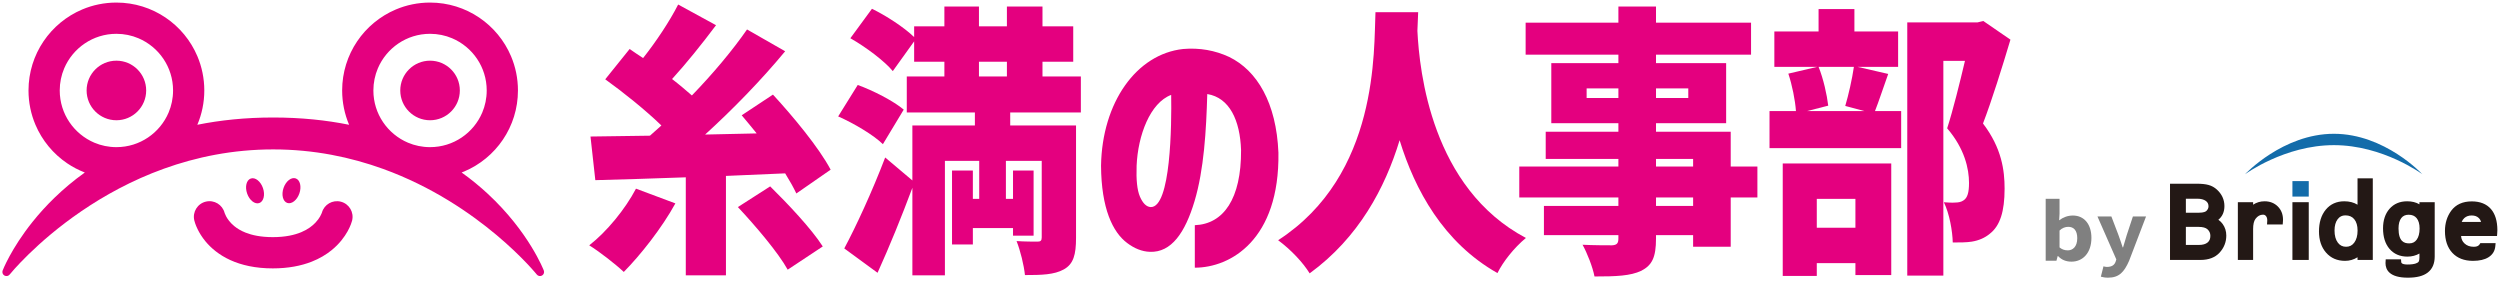 <?xml version="1.0" encoding="utf-8"?>
<!-- Generator: Adobe Illustrator 16.0.3, SVG Export Plug-In . SVG Version: 6.00 Build 0)  -->
<!DOCTYPE svg PUBLIC "-//W3C//DTD SVG 1.1//EN" "http://www.w3.org/Graphics/SVG/1.1/DTD/svg11.dtd">
<svg version="1.1" id="レイヤー_1" xmlns="http://www.w3.org/2000/svg" xmlns:xlink="http://www.w3.org/1999/xlink" x="0px"
	 y="0px" width="500px" height="57px" viewBox="0 0 500 57" enable-background="new 0 0 500 57" xml:space="preserve">
<g>
	<path fill="#E4007F" d="M124.757,54.389c-1.678-1.587-4.981-4.137-6.912-5.326c3.507-2.72,7.217-7.252,9.352-11.332l7.878,2.947
		C132.381,45.606,128.061,51.045,124.757,54.389z M129.992,27.137l2.287-2.04c-3.151-3.059-7.675-6.685-11.232-9.235l4.879-6.062
		c0.813,0.566,1.729,1.19,2.694,1.813c2.592-3.286,5.285-7.309,7.014-10.708l7.573,4.136c-2.847,3.796-5.998,7.706-8.793,10.765
		c1.474,1.133,2.795,2.267,3.965,3.286c4.167-4.306,8.081-8.952,11.029-13.201l7.624,4.362
		c-4.778,5.779-10.521,11.671-16.011,16.657l10.317-0.227c-1.016-1.246-2.032-2.493-2.998-3.626l6.251-4.136
		c4.016,4.362,9.2,10.594,11.538,15.014l-6.861,4.759c-0.56-1.19-1.321-2.55-2.236-4.022l-11.843,0.51v19.887h-8.031V35.465
		c-6.709,0.227-12.961,0.453-18.094,0.566l-0.966-8.725L129.992,27.137z M154.033,37.277c3.507,3.457,8.234,8.442,10.521,12.012
		l-7.015,4.646c-1.881-3.399-6.404-8.725-9.962-12.521L154.033,37.277z"/>
	<path fill="#E4007F" d="M171.547,16.995c2.998,1.077,7.115,3.173,9.199,4.929l-4.168,6.912c-1.83-1.813-5.845-4.192-8.945-5.552
		L171.547,16.995z M177.036,31.499l5.438,4.589V25.097h12.503v-2.606h-13.621v-7.195h7.521v-2.946h-6.048V8.27l-4.27,5.949
		c-1.678-2.04-5.489-4.872-8.488-6.572l4.32-5.892c2.796,1.359,6.404,3.683,8.438,5.666V5.267h6.048V1.301h6.913v3.966h5.591V1.301
		h7.116v3.966h6.149v7.082h-6.149v2.946h7.675v7.195h-14.13v2.606h13.164V47.59c0,3.342-0.509,5.212-2.439,6.288
		c-1.932,1.077-4.474,1.134-7.777,1.134c-0.203-1.983-0.914-4.873-1.677-6.799c1.575,0.113,3.608,0.113,4.219,0.113
		c0.609,0,0.813-0.227,0.813-0.85V32.179h-7.166v7.592h1.423v-5.665h4.117v13.031h-4.117v-1.53h-8.03v3.286h-4.168V34.105h4.168
		v5.665h1.271v-7.592h-6.861v22.89h-6.506V37.561c-2.135,5.723-4.524,11.615-6.964,16.998l-6.658-4.873
		C171.19,45.323,174.443,38.298,177.036,31.499z M201.382,15.295v-2.946h-5.591v2.946H201.382z"/>
	<path fill="#E4007F" d="M241.453,18.808c-0.204,7.309-0.661,15.127-2.542,21.417c-1.88,6.288-4.625,10.311-8.945,10.141
		c-1.575-0.057-3.101-0.68-4.523-1.756c-2.897-2.153-5.185-6.912-5.235-15.467c0.203-12.635,7.065-22.323,16.417-23.343
		c3.304-0.283,6.404,0.283,9.2,1.586c5.591,2.719,9.453,9.178,9.86,19.149c0.254,17.451-9.606,23.003-16.723,23.003v-8.499
		c5.744-0.227,9.302-5.269,9.251-15.014C248.01,24.077,245.926,19.544,241.453,18.808z M234.235,18.978
		c-4.219,1.586-6.658,8.102-6.912,14.165c-0.103,2.832,0.102,4.872,0.66,6.175c0.56,1.304,1.271,2.04,2.135,2.097
		C234.185,41.584,234.337,24.87,234.235,18.978z"/>
	<path fill="#E4007F" d="M283.48,6.174c0.407,8.158,2.847,31.443,21.703,41.416c-2.389,1.982-4.574,4.758-5.692,7.025
		c-10.826-6.119-16.519-16.657-19.568-26.572c-2.897,9.518-8.183,19.49-17.992,26.629c-1.322-2.153-3.711-4.703-6.303-6.629
		c20.229-13.088,19.11-38.187,19.467-45.608h8.539L283.48,6.174z"/>
	<path fill="#E4007F" d="M303.857,33.313h19.822v-1.53h-14.537v-5.439h14.537v-1.7h-13.419V12.633h13.419v-1.7h-18.552V4.531h18.552
		V1.301h7.522v3.229h19.009v6.402h-19.009v1.7h14.028v12.011h-14.028v1.7h14.942v6.969h5.337v6.175h-5.337v9.858h-7.521v-2.323
		h-7.421v0.681c0,3.738-0.763,5.325-2.948,6.458c-2.186,1.021-4.981,1.134-9.353,1.134c-0.355-1.87-1.474-4.703-2.389-6.346
		c2.084,0.113,5.083,0.113,5.896,0.113c0.966-0.057,1.271-0.396,1.271-1.359v-0.681h-14.893v-5.835h14.893v-1.7h-19.822V33.313z
		 M323.68,19.601v-1.926h-6.354v1.926H323.68z M337.657,19.601v-1.926h-6.455v1.926H337.657z M338.623,33.313v-1.53h-7.421v1.53
		H338.623z M331.202,39.487v1.7h7.421v-1.7H331.202z"/>
	<path fill="#E4007F" d="M353.904,22.208h5.286c-0.152-2.153-0.762-5.212-1.524-7.479l5.794-1.36h-8.59V6.287h8.844V1.812h7.167
		v4.476h8.742v7.082h-8.132l6.149,1.417c-1.017,2.833-1.88,5.496-2.643,7.422h5.235v7.421h-26.329V22.208z M356.548,32.689h21.703
		v22.322h-7.167v-2.38h-7.726v2.55h-6.811V32.689z M372.863,22.208l-3.813-1.02c0.661-2.209,1.373-5.382,1.729-7.818h-7.065
		c0.966,2.379,1.678,5.609,1.932,7.762l-4.219,1.077H372.863z M363.358,45.55h7.726v-5.779h-7.726V45.55z M381.453,4.474h14.079
		l1.118-0.283l5.438,3.739c-1.678,5.609-3.711,12.125-5.489,16.77c3.761,4.929,4.32,9.405,4.32,13.03
		c0,4.59-0.915,7.422-2.948,9.009c-1.017,0.851-2.236,1.36-3.608,1.587c-1.067,0.17-2.389,0.17-3.813,0.17
		c-0.051-2.267-0.66-5.779-1.778-8.045c0.914,0.057,1.626,0.113,2.287,0.057c0.609,0,1.22-0.113,1.677-0.453
		c0.763-0.511,1.067-1.587,1.067-3.457c0-2.832-0.864-6.855-4.371-10.934c1.169-3.626,2.542-9.178,3.558-13.484h-4.32v42.946h-7.217
		V4.474z"/>
</g>
<g>
	<g>
		<g>
			<path fill="#231815" d="M443.669,43.951c0.798-0.636,1.216-1.566,1.216-2.742c0-1.267-0.506-2.375-1.5-3.287
				c-0.474-0.439-1.035-0.752-1.676-0.93c-0.609-0.168-1.396-0.25-2.4-0.25h-5.307v15.246h6.092c1.637,0,2.914-0.482,3.801-1.436
				c0.905-0.977,1.365-2.135,1.365-3.441c0-0.868-0.244-1.645-0.723-2.309C444.289,44.46,443.999,44.176,443.669,43.951
				 M441.294,42.168c-0.136,0.143-0.517,0.378-1.555,0.378h-2.565v-2.805h2.275c0.74,0,1.321,0.151,1.724,0.449
				c0.36,0.269,0.528,0.61,0.528,1.073C441.701,41.596,441.571,41.891,441.294,42.168 M437.174,45.376h2.522
				c0.858,0,1.466,0.166,1.812,0.493c0.383,0.361,0.566,0.784,0.566,1.296c0,0.585-0.177,1.021-0.546,1.327
				c-0.394,0.328-0.978,0.495-1.735,0.495h-2.619V45.376z"/>
			<path fill="#231815" d="M452.909,40.258c-0.848,0-1.612,0.229-2.286,0.683v-0.501h-3.053v11.549h3.053v-6.178
				c0-0.934,0.158-1.617,0.471-2.034c0.424-0.565,0.916-0.842,1.503-0.842c0.251,0,0.433,0.083,0.591,0.271
				c0.178,0.211,0.264,0.49,0.264,0.854c0,0.058-0.004,0.139-0.012,0.246l-0.034,0.587h3.135l0.04-0.513
				c0.016-0.206,0.021-0.343,0.021-0.428c0-1.073-0.349-1.967-1.038-2.656C454.873,40.606,453.979,40.258,452.909,40.258"/>
			<path fill="#231815" d="M471.506,40.943c-0.738-0.455-1.627-0.686-2.65-0.686c-1.541,0-2.793,0.566-3.711,1.684
				c-0.896,1.088-1.35,2.549-1.35,4.342c0,1.736,0.475,3.162,1.412,4.234c0.955,1.097,2.233,1.652,3.8,1.652
				c0.907,0,1.745-0.24,2.499-0.719v0.537h3.053V35.666h-3.053V40.943z M470.846,48.531c-0.41,0.553-0.943,0.822-1.625,0.822
				c-0.697,0-1.234-0.266-1.647-0.813c-0.444-0.585-0.668-1.407-0.668-2.438c0-0.955,0.21-1.717,0.629-2.268
				c0.388-0.511,0.89-0.76,1.536-0.76c0.766,0,1.348,0.249,1.773,0.758c0.446,0.535,0.672,1.3,0.672,2.279
				C471.516,47.124,471.291,47.938,470.846,48.531"/>
			<path fill="#231815" d="M483.887,40.865c-0.68-0.404-1.499-0.607-2.457-0.607c-1.466,0-2.65,0.506-3.527,1.504
				c-0.858,0.979-1.295,2.293-1.295,3.908c0,1.713,0.433,3.09,1.288,4.096c0.876,1.032,2.083,1.557,3.589,1.557
				c0.883,0,1.689-0.209,2.402-0.615v0.748c0,0.65-0.138,0.873-0.198,0.936c-0.175,0.191-0.69,0.51-2.181,0.51
				c-1.229,0-1.258-0.39-1.266-0.518l-0.038-0.515h-3.062l-0.039,0.718l-0.002,0.029c0,1.332,0.775,2.92,4.469,2.92
				c1.775,0,3.076-0.332,3.969-1.017c0.932-0.709,1.403-1.794,1.403-3.224V40.439h-3.056V40.865z M483.324,47.955
				c-0.365,0.492-0.838,0.72-1.485,0.72c-0.993,0-2.134-0.339-2.134-2.993c0-0.908,0.19-1.609,0.561-2.083
				c0.345-0.439,0.822-0.652,1.467-0.652c0.691,0,1.213,0.221,1.588,0.675c0.398,0.48,0.598,1.18,0.598,2.082
				C483.918,46.672,483.719,47.431,483.324,47.955"/>
			<path fill="#231815" d="M498.174,41.789c-0.881-1.003-2.167-1.512-3.822-1.512c-1.813,0-3.196,0.631-4.115,1.874
				c-0.827,1.131-1.247,2.491-1.247,4.046c0,1.85,0.496,3.321,1.478,4.372c0.99,1.063,2.38,1.601,4.131,1.601
				c1.289,0,2.328-0.24,3.088-0.713c0.826-0.514,1.291-1.265,1.377-2.23l0.055-0.605h-3.046l-0.165,0.254
				c-0.078,0.117-0.311,0.479-1.156,0.479c-0.768,0-1.371-0.217-1.85-0.664c-0.426-0.396-0.65-0.887-0.689-1.497h7.19l0.038-0.513
				c0.025-0.303,0.033-0.512,0.033-0.643C499.473,44.2,499.035,42.771,498.174,41.789 M492.869,43.607
				c0.387-0.344,0.868-0.512,1.471-0.512c0.601,0,1.063,0.166,1.416,0.506c0.223,0.217,0.373,0.477,0.449,0.785h-3.865
				C492.455,44.078,492.631,43.819,492.869,43.607"/>
			<rect x="458.484" y="40.439" fill="#231815" width="3.266" height="11.549"/>
			<rect x="458.484" y="36.22" fill="#136CAA" width="3.266" height="3.097"/>
		</g>
		<path fill="#136CAA" d="M466.776,26.757c-10.19,0-17.768,8.088-17.768,8.088s7.916-5.817,17.768-5.817
			c9.853,0,17.69,5.817,17.69,5.817S476.969,26.757,466.776,26.757z"/>
	</g>
</g>
<g>
	<path fill="#808080" d="M411.613,51.217h-0.077l-0.248,0.93h-2.151V39.764h2.771v2.986l-0.078,1.316
		c0.79-0.604,1.719-0.96,2.74-0.96c2.291,0,3.714,1.765,3.714,4.473c0,3.034-1.749,4.752-3.978,4.752
		C413.207,52.331,412.325,51.976,411.613,51.217z M413.564,50.072c0.943,0,1.887-0.682,1.887-2.432c0-1.547-0.695-2.275-1.795-2.275
		c-0.604,0-1.238,0.232-1.748,0.744v3.374C412.372,49.871,412.898,50.072,413.564,50.072z"/>
	<path fill="#808080" d="M421.609,55.535c-0.571,0-1.02-0.077-1.438-0.201l0.525-2.074c0.155,0.063,0.434,0.124,0.682,0.124
		c1.021,0,1.531-0.417,1.748-1.053l0.139-0.448l-3.775-8.59h2.785l1.41,3.699c0.309,0.805,0.557,1.625,0.851,2.491h0.077
		l0.742-2.491l1.225-3.699h2.629l-3.389,8.868C424.83,54.421,423.809,55.535,421.609,55.535z"/>
</g>
<g>
	<circle fill="#E4007F" cx="23.279" cy="18.093" r="5.957"/>
	<circle fill="#E4007F" cx="86.01" cy="18.093" r="5.957"/>
	<path fill="#E4007F" d="M108.762,54.104c-0.03-0.074-2.965-7.704-11.207-15.346c-1.55-1.436-3.288-2.873-5.229-4.26
		c0.177-0.068,0.354-0.134,0.528-0.209c3.159-1.336,5.838-3.561,7.732-6.364c1.895-2.802,3.006-6.202,3.004-9.831
		c0.001-2.419-0.491-4.739-1.383-6.844c-1.336-3.159-3.561-5.837-6.365-7.732c-2.803-1.896-6.201-3.005-9.832-3.003
		c-2.419-0.001-4.739,0.491-6.844,1.382c-3.158,1.337-5.837,3.562-7.732,6.366c-1.895,2.802-3.005,6.201-3.004,9.832
		c0,2.419,0.492,4.738,1.383,6.843c0.002,0.006,0.006,0.013,0.008,0.019c-4.563-0.921-9.604-1.455-15.176-1.455
		c-5.572,0-10.615,0.534-15.179,1.455c0.896-2.111,1.395-4.434,1.394-6.862c0.001-2.419-0.492-4.739-1.383-6.844
		c-1.336-3.159-3.562-5.837-6.365-7.732c-2.803-1.896-6.201-3.005-9.832-3.003c-2.419-0.001-4.738,0.491-6.844,1.382
		c-3.158,1.337-5.837,3.562-7.731,6.366c-1.896,2.802-3.006,6.201-3.005,9.832c0,2.419,0.492,4.738,1.383,6.843
		c1.336,3.159,3.563,5.837,6.366,7.732c1.089,0.736,2.268,1.353,3.515,1.832c-4.52,3.228-7.939,6.73-10.452,9.868
		c-4.304,5.374-5.96,9.678-5.983,9.734c-0.145,0.377,0.008,0.803,0.357,1.002c0.348,0.201,0.793,0.117,1.044-0.197l0.003-0.004
		c0.121-0.151,5.212-6.429,14.316-12.646c9.107-6.223,22.209-12.379,38.396-12.377c8.16,0,15.53,1.563,22.005,3.909
		c9.71,3.521,17.402,8.81,22.659,13.218c2.629,2.204,4.648,4.187,6.007,5.615c0.68,0.713,1.194,1.289,1.537,1.684
		c0.172,0.199,0.301,0.35,0.386,0.451c0.042,0.053,0.074,0.092,0.094,0.115l0.023,0.027l0.006,0.008
		c0.251,0.314,0.695,0.398,1.045,0.197C108.755,54.906,108.906,54.48,108.762,54.104z M75.566,13.684
		c0.858-2.03,2.3-3.767,4.109-4.989c1.813-1.222,3.977-1.932,6.334-1.933c1.574,0.001,3.057,0.317,4.41,0.89
		c2.029,0.857,3.767,2.299,4.988,4.109c1.223,1.813,1.933,3.976,1.934,6.334c0,1.572-0.316,3.055-0.889,4.41
		c-0.857,2.029-2.3,3.766-4.109,4.988c-1.813,1.222-3.976,1.932-6.334,1.934c-1.573,0-3.056-0.318-4.41-0.89
		c-2.029-0.858-3.766-2.299-4.988-4.109c-1.223-1.812-1.933-3.976-1.934-6.333C74.678,16.52,74.995,15.037,75.566,13.684z
		 M13.881,24.427c-1.223-1.812-1.932-3.976-1.934-6.333c0.001-1.574,0.317-3.057,0.889-4.41c0.858-2.03,2.3-3.767,4.109-4.989
		c1.813-1.222,3.977-1.932,6.334-1.933c1.573,0.001,3.057,0.317,4.41,0.89c2.029,0.857,3.767,2.299,4.988,4.109
		c1.223,1.813,1.933,3.976,1.934,6.334c0,1.572-0.316,3.055-0.889,4.41c-0.857,2.029-2.3,3.766-4.109,4.988
		c-1.813,1.222-3.976,1.932-6.334,1.934c-1.573,0-3.056-0.318-4.41-0.89C16.84,27.678,15.104,26.237,13.881,24.427z"/>
	
		<ellipse transform="matrix(0.327 0.945 -0.945 0.327 70.389 -22.494)" fill="#E4007F" cx="50.98" cy="38.15" rx="2.595" ry="1.675"/>
	
		<ellipse transform="matrix(0.945 0.326 -0.326 0.945 15.628 -16.929)" fill="#E4007F" cx="58.31" cy="38.151" rx="1.676" ry="2.596"/>
	<path fill="#E4007F" d="M68.175,40.338c-1.649-0.428-3.331,0.546-3.79,2.18h-0.002c-0.004,0.01-0.107,0.334-0.374,0.794
		c-0.2,0.345-0.491,0.767-0.903,1.203c-0.619,0.653-1.498,1.353-2.84,1.917c-1.343,0.561-3.169,0.994-5.704,0.995
		c-2.399-0.001-4.152-0.39-5.45-0.903c-0.977-0.387-1.701-0.846-2.268-1.311c-0.845-0.695-1.337-1.416-1.617-1.938
		c-0.14-0.262-0.224-0.471-0.267-0.589c-0.021-0.06-0.033-0.095-0.034-0.104l-0.002-0.004l-0.002,0.002
		c-0.424-1.641-2.084-2.65-3.742-2.258c-1.678,0.396-2.717,2.08-2.32,3.758c0.043,0.184,0.218,0.852,0.674,1.781
		c0.342,0.696,0.844,1.541,1.572,2.42c1.089,1.316,2.703,2.705,4.938,3.725c2.232,1.023,5.055,1.672,8.519,1.67
		c3.081,0,5.658-0.51,7.771-1.34c1.584-0.621,2.9-1.422,3.961-2.277c1.594-1.285,2.605-2.686,3.221-3.788
		c0.616-1.106,0.847-1.922,0.9-2.124C70.847,42.478,69.845,40.771,68.175,40.338z"/>
</g>
</svg>
